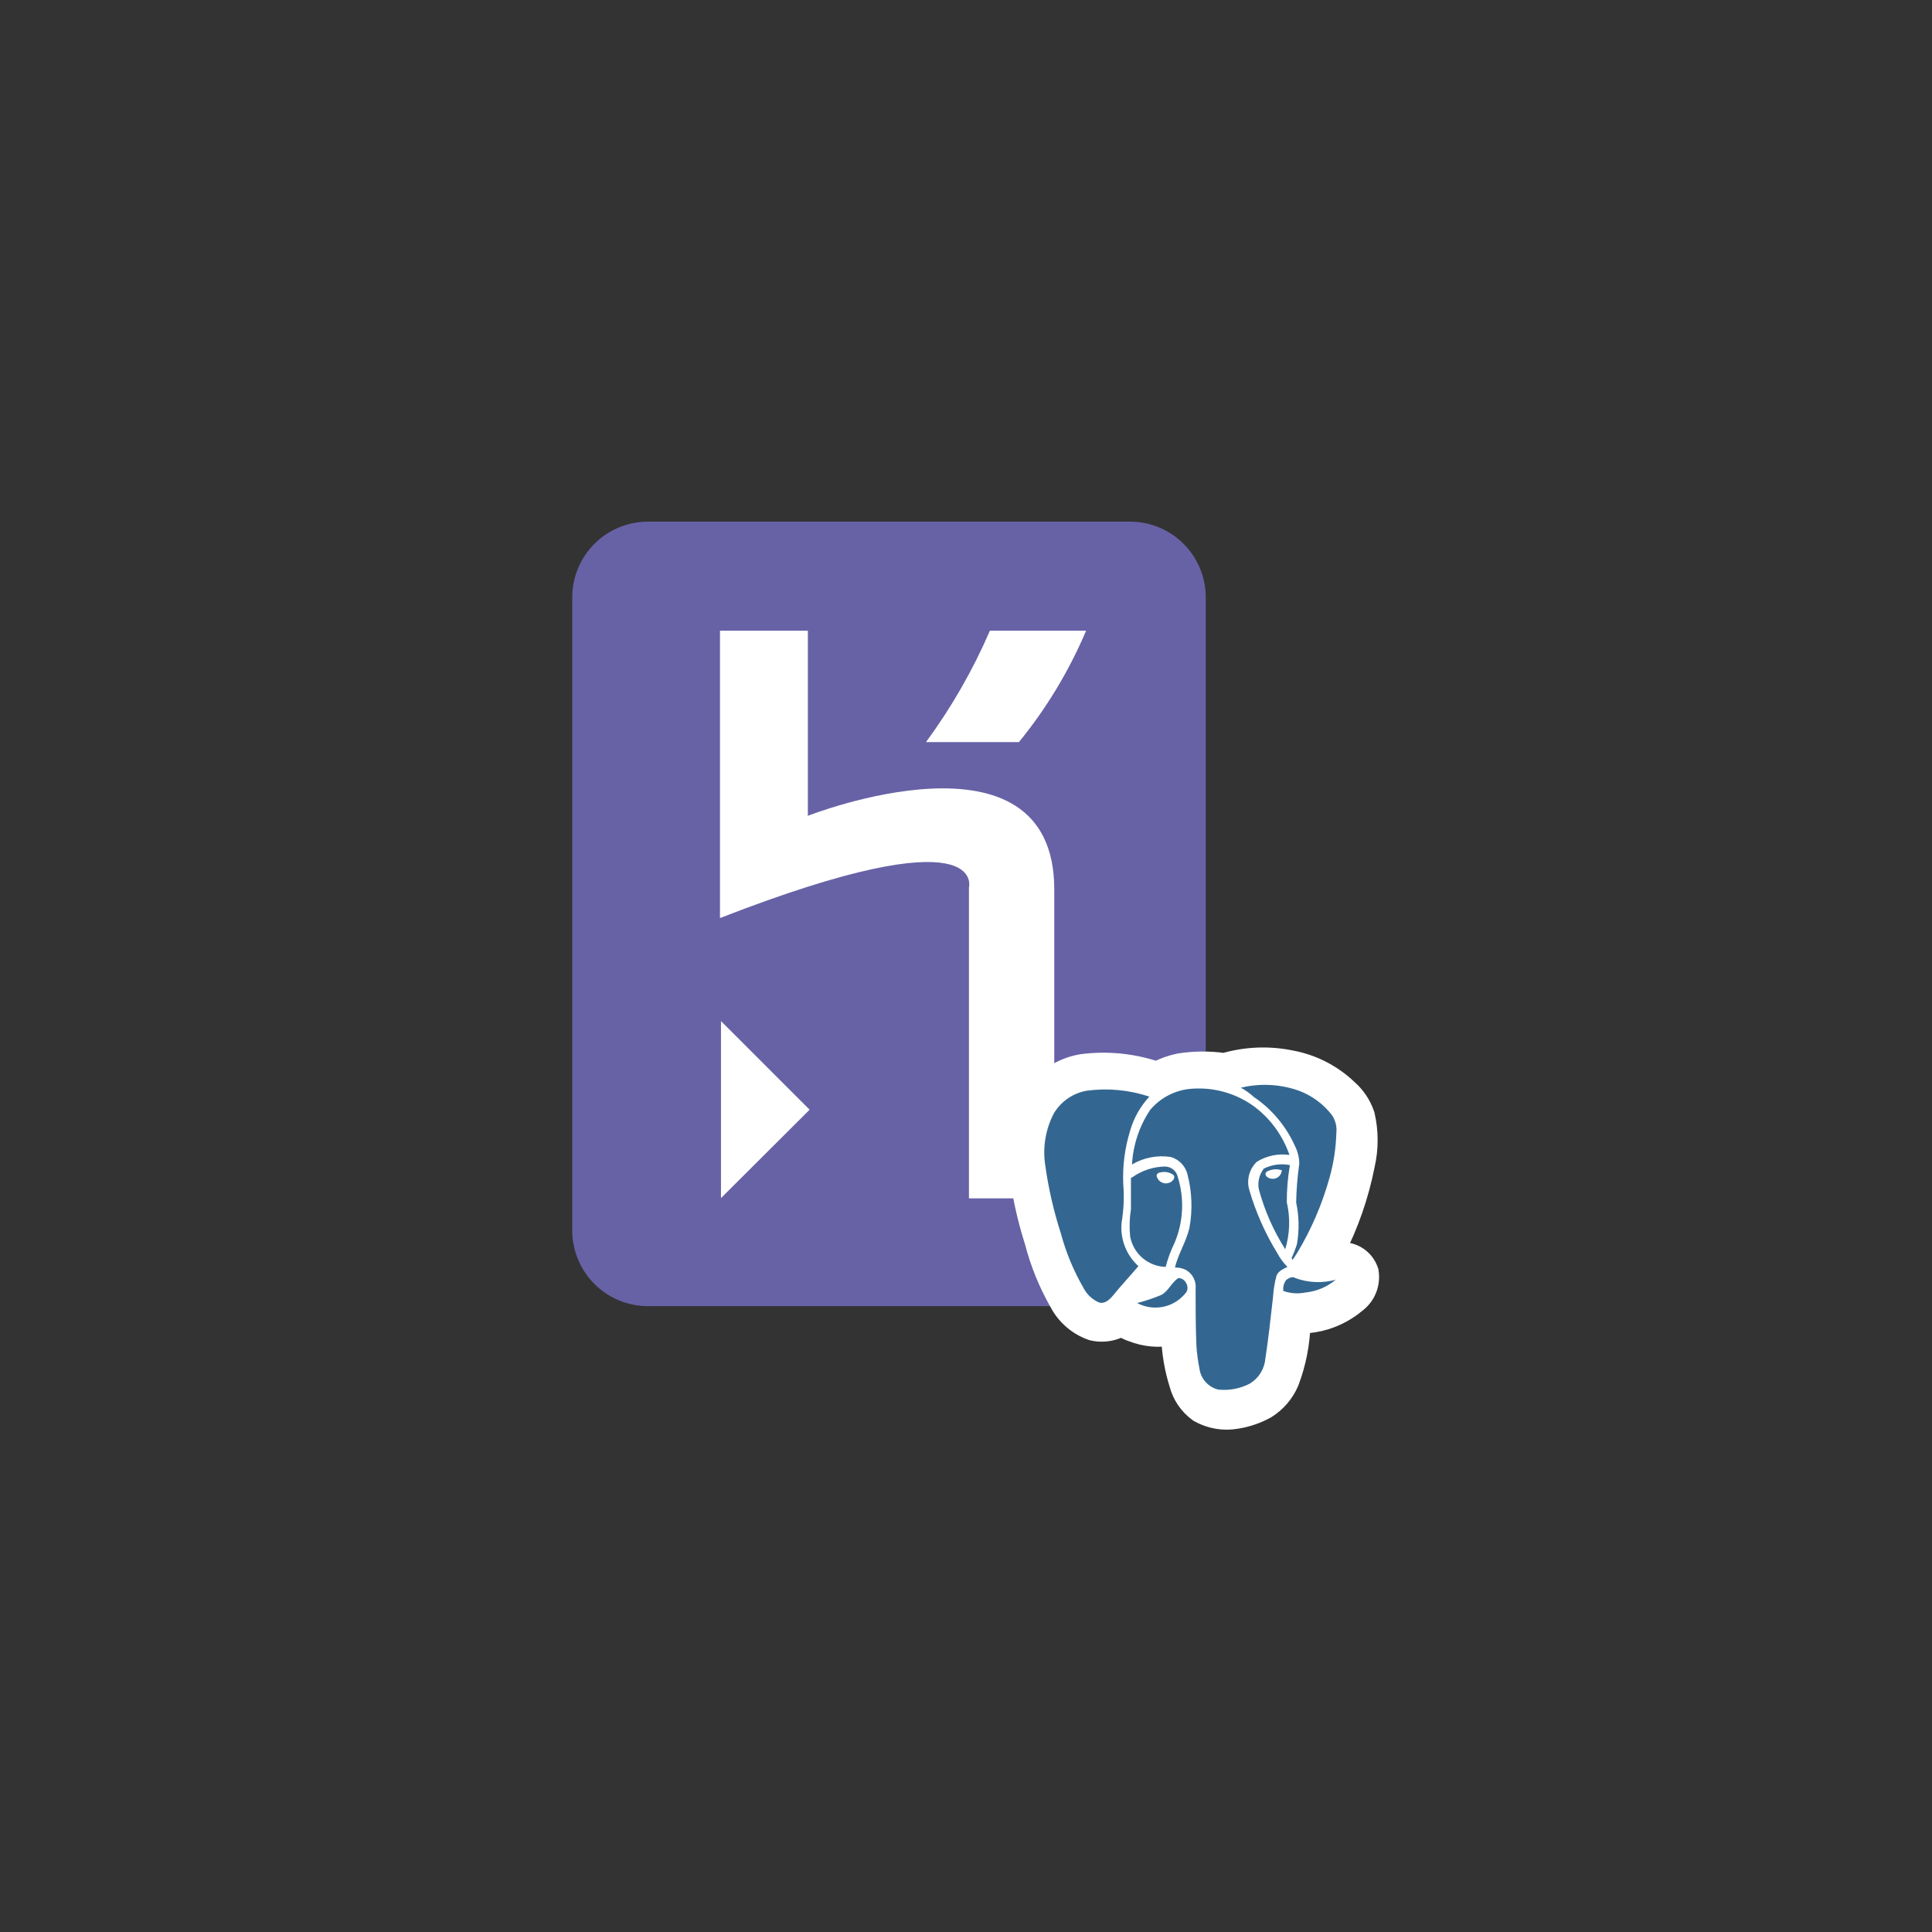 <svg width="100" height="100" viewBox="0 0 100 100" fill="none" xmlns="http://www.w3.org/2000/svg">
<rect x="0" y="0" width="100" height="100" fill="#333333" stroke="none"/>
<path d="M58.489 67.606H33.54C32.5 67.606 31.503 67.193 30.767 66.458C30.032 65.722 29.619 64.725 29.619 63.685V30.921C29.619 29.881 30.032 28.884 30.767 28.148C31.503 27.413 32.5 27 33.54 27H58.489C59.529 27 60.526 27.413 61.261 28.148C61.997 28.884 62.41 29.881 62.41 30.921V63.737C62.41 64.777 61.997 65.775 61.261 66.51C60.526 67.245 59.529 67.658 58.489 67.658V67.606Z" fill="#6762A6"/>
<path d="M50.152 62.026V45.937C50.152 45.937 51.197 42.095 37.266 47.519V32.646H41.814V42.226C41.814 42.226 54.569 37.207 54.569 46.042V62.026H50.152ZM52.766 38.41H47.93C49.246 36.619 50.355 34.686 51.237 32.646H56.216C55.336 34.722 54.166 36.663 52.74 38.41H52.766ZM37.318 61.999V52.851L41.905 57.438L37.318 62.013V61.999Z" fill="white"/>
<path d="M66.856 54.871C65.698 54.628 64.498 54.674 63.363 55.004C62.595 54.896 61.815 54.902 61.049 55.021L61.035 55.023L61.022 55.026C60.618 55.112 60.227 55.251 59.86 55.439C58.621 55.021 57.302 54.891 56.003 55.06L55.994 55.061L55.985 55.063C55.452 55.152 54.944 55.356 54.497 55.661C54.05 55.966 53.675 56.364 53.397 56.828L53.391 56.84L53.385 56.851C52.8 57.953 52.564 59.205 52.706 60.444L52.707 60.446C52.86 61.739 53.136 63.015 53.532 64.256C53.818 65.365 54.252 66.431 54.82 67.425C55.179 68.106 55.783 68.626 56.51 68.879L56.538 68.888L56.567 68.895C56.889 68.966 57.224 68.961 57.544 68.88C57.722 68.835 57.892 68.767 58.052 68.679C58.229 68.801 58.424 68.896 58.63 68.96C59.262 69.207 59.945 69.27 60.603 69.15C60.627 69.999 60.769 70.842 61.026 71.654C61.181 72.236 61.533 72.747 62.022 73.101L62.047 73.118L62.073 73.133C62.659 73.458 63.339 73.572 63.999 73.456C64.538 73.372 65.058 73.195 65.535 72.931L65.548 72.924L65.56 72.916C66.081 72.587 66.49 72.107 66.732 71.54L66.736 71.531L66.74 71.521C67.103 70.561 67.302 69.549 67.331 68.525C67.762 68.519 68.19 68.453 68.604 68.326C69.189 68.146 69.732 67.85 70.2 67.456C70.443 67.275 70.633 67.032 70.75 66.753C70.869 66.467 70.908 66.153 70.862 65.847L70.855 65.802L70.839 65.758C70.737 65.462 70.54 65.209 70.279 65.036C70.023 64.866 69.72 64.783 69.413 64.799C69.301 64.8 69.192 64.809 69.09 64.823C69.823 63.397 70.353 61.873 70.662 60.297C70.855 59.45 70.855 58.572 70.66 57.726L70.654 57.7L70.645 57.675C70.471 57.17 70.168 56.719 69.766 56.368C68.961 55.599 67.95 55.079 66.856 54.871Z" fill="white" stroke="white"/>
<path d="M60.115 67.023C59.719 67.257 59.249 67.217 58.893 67.419C59.3 67.627 59.765 67.694 60.214 67.607C60.662 67.521 61.069 67.286 61.37 66.942C61.432 66.872 61.472 66.787 61.487 66.694C61.502 66.602 61.49 66.508 61.452 66.423C61.414 66.337 61.353 66.264 61.275 66.213C61.198 66.162 61.107 66.134 61.013 66.133C60.617 66.383 60.455 66.82 60.115 67.023ZM66.589 66.213C66.462 66.38 66.404 66.588 66.427 66.796C66.894 66.919 67.384 66.931 67.856 66.83C68.329 66.728 68.771 66.517 69.146 66.213C68.459 66.381 67.739 66.353 67.067 66.133C66.989 66.105 66.906 66.097 66.825 66.111C66.744 66.126 66.668 66.161 66.605 66.213H66.589ZM58.626 60.905C58.626 61.463 58.626 62.005 58.626 62.523C58.546 62.989 58.546 63.466 58.626 63.931C58.692 64.369 58.908 64.77 59.237 65.066C59.567 65.361 59.989 65.532 60.431 65.55C60.546 65.115 60.703 64.692 60.9 64.288C61.369 63.218 61.427 62.014 61.062 60.905C61.031 60.751 60.948 60.613 60.827 60.513C60.706 60.413 60.555 60.357 60.398 60.355C59.76 60.375 59.141 60.574 58.61 60.929L58.626 60.905ZM65.424 60.476C65.29 60.611 65.196 60.782 65.155 60.968C65.113 61.154 65.125 61.348 65.189 61.528C65.533 62.623 66.003 63.673 66.589 64.66C66.851 63.876 66.879 63.032 66.67 62.232C66.662 61.586 66.716 60.941 66.832 60.306C66.348 60.226 65.852 60.293 65.408 60.5L65.424 60.476ZM56.271 56.43C55.921 56.487 55.587 56.62 55.293 56.82C54.999 57.02 54.753 57.282 54.572 57.587C54.152 58.413 53.999 59.349 54.135 60.266C54.311 61.461 54.582 62.641 54.944 63.794C55.193 64.781 55.571 65.73 56.069 66.618C56.244 66.953 56.53 67.216 56.878 67.363C57.226 67.484 57.428 67.177 57.623 66.974C58.019 66.456 58.489 65.995 58.909 65.477C58.6 65.19 58.362 64.835 58.211 64.441C58.061 64.047 58.004 63.623 58.044 63.203C58.131 62.549 58.158 61.888 58.124 61.229C58.072 60.296 58.199 59.362 58.497 58.477C58.699 57.822 59.047 57.221 59.516 56.721C58.456 56.424 57.349 56.333 56.255 56.454L56.271 56.43ZM61.499 56.349C61.126 56.392 60.765 56.512 60.441 56.702C60.116 56.891 59.835 57.146 59.613 57.45C59.05 58.288 58.726 59.265 58.675 60.274C59.283 59.928 59.987 59.789 60.682 59.877C60.896 59.943 61.089 60.065 61.238 60.232C61.388 60.399 61.489 60.604 61.531 60.824C61.765 61.709 61.806 62.633 61.653 63.535C61.491 64.239 61.07 64.87 60.908 65.615C61.098 65.614 61.286 65.656 61.459 65.736C61.632 65.83 61.774 65.973 61.866 66.147C61.959 66.321 61.997 66.519 61.976 66.715C61.929 67.697 61.943 68.681 62.017 69.661C62.032 70.073 62.086 70.482 62.179 70.883C62.245 71.125 62.369 71.348 62.539 71.532C62.71 71.717 62.922 71.858 63.158 71.943C63.717 72.013 64.284 71.902 64.776 71.627C65.007 71.495 65.202 71.307 65.343 71.081C65.484 70.856 65.568 70.598 65.586 70.333C65.748 69.272 65.861 68.221 65.982 67.16C65.947 66.77 66.014 66.377 66.176 66.019C66.403 65.663 66.524 65.704 66.727 65.582C66.565 65.356 66.379 65.113 66.217 64.878C65.593 63.86 65.093 62.771 64.728 61.633C64.66 61.378 64.662 61.11 64.731 60.856C64.801 60.601 64.936 60.37 65.124 60.185C65.631 59.883 66.223 59.758 66.808 59.829C66.451 58.874 65.841 58.035 65.043 57.401C64.034 56.612 62.758 56.244 61.483 56.373L61.499 56.349ZM64.25 56.268C64.485 56.43 64.728 56.535 64.954 56.697C65.894 57.326 66.631 58.214 67.075 59.254C67.234 59.541 67.314 59.865 67.309 60.193C67.219 60.858 67.165 61.528 67.147 62.2C67.281 62.911 67.281 63.641 67.147 64.352C67.073 64.596 66.981 64.834 66.872 65.064C66.869 65.105 66.869 65.145 66.872 65.186L67.107 64.83C67.844 63.604 68.41 62.284 68.79 60.905C69.007 60.149 69.127 59.369 69.146 58.582C69.193 58.272 69.148 57.954 69.017 57.668C68.57 57.115 67.991 56.684 67.334 56.414C66.341 56.098 65.28 56.059 64.267 56.3L64.25 56.268ZM63.352 55.969C64.517 55.573 65.773 55.531 66.961 55.847C67.925 56.108 68.778 56.676 69.389 57.466C69.605 57.803 69.712 58.198 69.697 58.599C69.703 59.301 69.613 60.001 69.43 60.678C68.973 62.474 68.23 64.185 67.228 65.744C67.792 65.9 68.388 65.9 68.952 65.744C69.187 65.744 69.51 65.623 69.656 65.866C69.711 65.978 69.725 66.105 69.695 66.227C69.666 66.348 69.594 66.455 69.494 66.529C69.067 66.906 68.557 67.175 68.006 67.316C67.454 67.457 66.877 67.464 66.322 67.338C66.201 68.318 66.087 69.305 65.925 70.325C65.88 70.892 65.63 71.425 65.222 71.822C64.798 72.145 64.294 72.346 63.765 72.404C63.505 72.481 63.231 72.498 62.964 72.454C62.696 72.411 62.442 72.308 62.219 72.153C61.793 71.748 61.528 71.202 61.475 70.616C61.374 69.624 61.333 68.627 61.353 67.63C60.87 68.035 60.252 68.244 59.621 68.212C59.168 68.209 58.728 68.058 58.367 67.784C58.321 67.745 58.284 67.696 58.259 67.642C58.234 67.587 58.22 67.528 58.22 67.468C58.22 67.408 58.234 67.348 58.259 67.294C58.284 67.239 58.321 67.191 58.367 67.152C58.715 66.885 59.176 66.926 59.581 66.764C59.849 66.643 60.07 66.439 60.212 66.181C59.895 66.132 59.588 66.028 59.306 65.874C58.828 66.383 58.367 66.934 57.93 67.444C57.815 67.616 57.656 67.754 57.47 67.846C57.284 67.936 57.077 67.977 56.87 67.962C56.421 67.831 56.033 67.544 55.778 67.152C55.276 66.388 54.891 65.554 54.637 64.676C54.189 63.289 53.856 61.868 53.641 60.428C53.465 59.327 53.686 58.2 54.264 57.247C54.526 56.891 54.862 56.596 55.249 56.384C55.636 56.171 56.065 56.046 56.506 56.017C57.682 55.928 58.863 56.105 59.961 56.535C60.904 55.968 62.033 55.796 63.101 56.058C63.223 55.985 63.304 56.058 63.376 55.985L63.352 55.969Z" fill="white"/>
<path d="M65.552 60.654C65.673 60.583 65.808 60.539 65.948 60.525C66.088 60.511 66.229 60.527 66.361 60.573C66.357 60.65 66.334 60.725 66.294 60.791C66.254 60.856 66.198 60.911 66.131 60.951C66.065 60.99 65.99 61.012 65.913 61.015C65.836 61.019 65.759 61.003 65.69 60.97C65.593 60.929 65.447 60.775 65.552 60.654Z" fill="white"/>
<path d="M60.025 60.694C60.145 60.658 60.272 60.65 60.395 60.671C60.519 60.692 60.636 60.742 60.737 60.816C60.859 60.937 60.737 61.131 60.616 61.172C60.548 61.214 60.471 61.239 60.392 61.245C60.312 61.251 60.232 61.238 60.158 61.208C60.085 61.177 60.02 61.129 59.968 61.068C59.917 61.007 59.881 60.934 59.863 60.856C59.868 60.815 59.887 60.777 59.916 60.748C59.946 60.718 59.984 60.7 60.025 60.694Z" fill="white"/>
<path d="M64.225 56.3C65.228 56.058 66.28 56.114 67.251 56.462C67.915 56.716 68.497 57.147 68.934 57.708C69.124 57.982 69.208 58.316 69.169 58.647C69.146 59.433 69.027 60.213 68.813 60.97C68.431 62.34 67.865 63.652 67.13 64.87L66.895 65.226C66.892 65.183 66.878 65.141 66.855 65.105C66.964 64.875 67.056 64.637 67.13 64.393C67.254 63.679 67.24 62.949 67.089 62.24C67.101 61.568 67.156 60.898 67.251 60.233C67.247 59.906 67.167 59.585 67.016 59.294C66.556 58.276 65.822 57.404 64.896 56.778C64.694 56.591 64.468 56.43 64.225 56.3Z" fill="#336791"/>
<path d="M61.481 56.373C62.721 56.226 63.97 56.562 64.969 57.312C65.789 57.943 66.405 58.801 66.741 59.78C66.153 59.696 65.554 59.822 65.049 60.136C64.859 60.32 64.723 60.551 64.655 60.807C64.586 61.062 64.588 61.331 64.661 61.585C64.997 62.74 65.487 63.845 66.118 64.87C66.255 65.129 66.43 65.366 66.636 65.574C66.401 65.696 66.199 65.769 66.077 66.011C65.976 66.381 65.913 66.761 65.891 67.144C65.77 68.204 65.656 69.264 65.495 70.325C65.471 70.589 65.386 70.844 65.245 71.069C65.105 71.294 64.913 71.483 64.685 71.619C64.187 71.875 63.625 71.982 63.067 71.927C62.816 71.868 62.589 71.736 62.415 71.547C62.24 71.358 62.126 71.121 62.088 70.867C62.007 70.466 61.953 70.061 61.926 69.653C61.885 68.674 61.885 67.686 61.885 66.707C61.906 66.512 61.868 66.315 61.777 66.141C61.687 65.967 61.547 65.823 61.376 65.728C61.202 65.644 61.01 65.602 60.817 65.607C60.979 64.894 61.408 64.271 61.57 63.527C61.73 62.629 61.697 61.708 61.473 60.824C61.426 60.603 61.32 60.399 61.166 60.234C61.012 60.068 60.816 59.948 60.599 59.885C59.905 59.779 59.196 59.916 58.592 60.274C58.647 59.266 58.971 58.29 59.531 57.45C60.025 56.861 60.72 56.478 61.481 56.373Z" fill="#336791"/>
<path d="M56.254 56.454C57.342 56.308 58.449 56.414 59.49 56.761C59.025 57.263 58.684 57.867 58.495 58.526C58.22 59.418 58.099 60.352 58.139 61.285C58.193 61.941 58.166 62.602 58.058 63.252C58.011 63.673 58.066 64.1 58.216 64.497C58.367 64.894 58.609 65.249 58.924 65.534C58.495 66.043 58.058 66.505 57.637 67.023C57.443 67.257 57.2 67.5 56.893 67.419C56.543 67.271 56.257 67.005 56.084 66.667C55.571 65.781 55.176 64.831 54.91 63.842C54.539 62.692 54.269 61.511 54.101 60.314C53.962 59.4 54.114 58.465 54.538 57.644C54.72 57.332 54.968 57.065 55.264 56.859C55.561 56.654 55.898 56.515 56.254 56.454Z" fill="#336791"/>
<path d="M65.553 60.654C65.431 60.775 65.553 60.929 65.674 60.97C65.744 61.003 65.82 61.019 65.897 61.015C65.974 61.012 66.049 60.99 66.116 60.951C66.182 60.911 66.238 60.856 66.278 60.791C66.318 60.725 66.341 60.65 66.346 60.573C66.215 60.53 66.077 60.514 65.941 60.528C65.804 60.542 65.672 60.585 65.553 60.654ZM65.391 60.5C65.814 60.28 66.299 60.211 66.766 60.306C66.655 60.942 66.601 61.586 66.605 62.232C66.791 63.034 66.763 63.871 66.524 64.66C65.913 63.699 65.451 62.651 65.156 61.552C65.121 61.369 65.126 61.181 65.169 60.999C65.212 60.818 65.293 60.648 65.407 60.5H65.391Z" fill="#336791"/>
<path d="M60.026 60.694C59.945 60.694 59.864 60.775 59.864 60.856C59.88 60.935 59.915 61.009 59.966 61.071C60.017 61.133 60.083 61.182 60.157 61.213C60.231 61.244 60.312 61.257 60.392 61.25C60.472 61.242 60.549 61.216 60.617 61.172C60.738 61.091 60.843 60.937 60.738 60.816C60.637 60.742 60.52 60.692 60.396 60.671C60.273 60.65 60.146 60.658 60.026 60.694ZM58.618 60.929C59.111 60.582 59.698 60.39 60.301 60.379C60.458 60.381 60.609 60.437 60.73 60.537C60.85 60.637 60.933 60.776 60.965 60.929C61.309 62.041 61.252 63.238 60.803 64.312C60.606 64.716 60.449 65.139 60.333 65.574C59.892 65.562 59.469 65.399 59.134 65.112C58.8 64.824 58.574 64.43 58.496 63.996C58.449 63.527 58.463 63.054 58.537 62.588C58.537 62.111 58.537 61.487 58.537 60.97L58.618 60.929Z" fill="#336791"/>
<path d="M66.587 66.238C66.709 66.157 66.895 66.043 67.057 66.157C67.725 66.399 68.452 66.427 69.137 66.238C68.69 66.613 68.139 66.845 67.558 66.901C67.18 66.977 66.789 66.949 66.426 66.82C66.411 66.717 66.418 66.612 66.445 66.512C66.473 66.412 66.522 66.318 66.587 66.238Z" fill="#336791"/>
<path d="M60.114 67.023C60.47 66.829 60.632 66.4 60.98 66.157C61.336 66.116 61.651 66.667 61.336 66.966C61.041 67.318 60.633 67.558 60.182 67.645C59.731 67.732 59.264 67.661 58.859 67.444C59.288 67.337 59.707 67.196 60.114 67.023Z" fill="#336791"/>
</svg>

